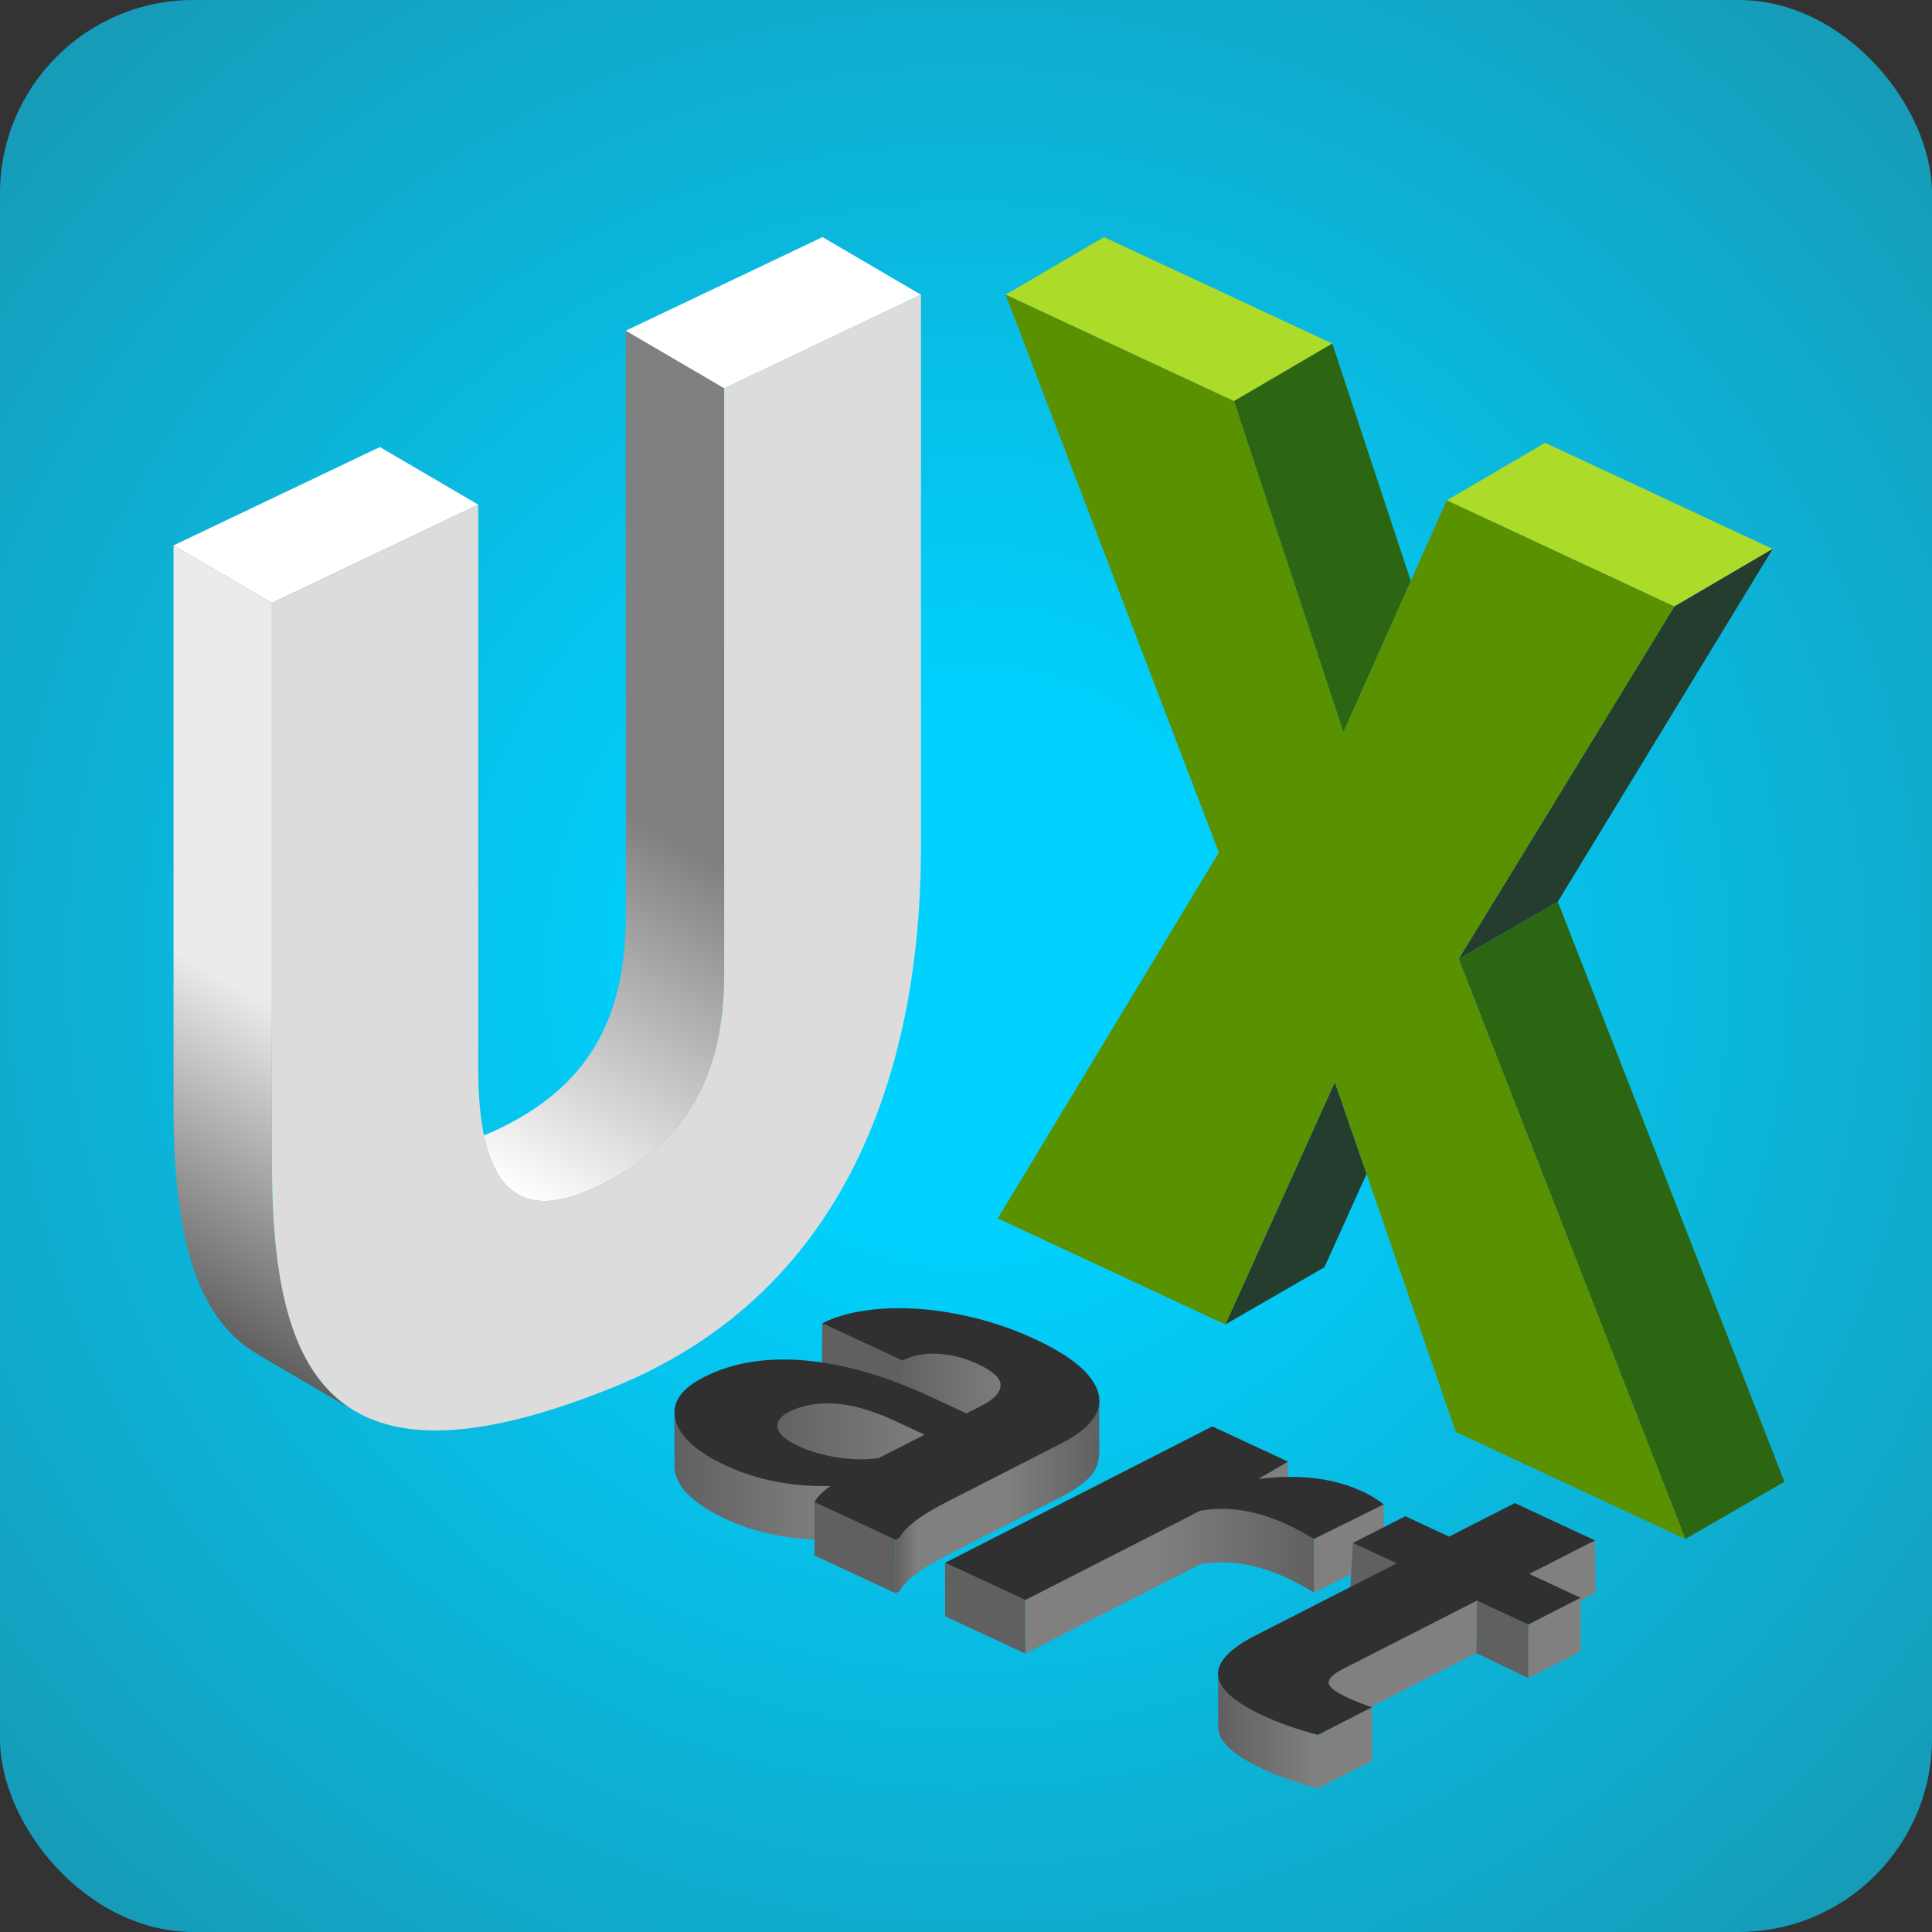 <?xml version="1.0" encoding="UTF-8"?>
<svg id="Capa_2" data-name="Capa 2" xmlns="http://www.w3.org/2000/svg" xmlns:xlink="http://www.w3.org/1999/xlink" viewBox="0 0 631.57 631.57">
  <rect x="0" y="0" width="631.57" height="631.57" fill="#333333" stroke="none"/>
  <defs>
    <style>
      .cls-1 {
        fill: url(#linear-gradient);
      }

      .cls-1, .cls-2, .cls-3, .cls-4, .cls-5, .cls-6, .cls-7, .cls-8, .cls-9, .cls-10, .cls-11, .cls-12, .cls-13, .cls-14, .cls-15, .cls-16, .cls-17, .cls-18 {
        stroke-width: 0px;
      }

      .cls-2 {
        fill: url(#linear-gradient-6);
      }

      .cls-3 {
        fill: #253d2e;
      }

      .cls-4 {
        fill: #dcdcdc;
      }

      .cls-5 {
        fill: url(#linear-gradient-5);
      }

      .cls-6 {
        fill: #303030;
      }

      .cls-7 {
        fill: #acdb2a;
      }

      .cls-8 {
        fill: url(#linear-gradient-2);
      }

      .cls-9 {
        fill: gray;
      }

      .cls-10 {
        fill: url(#linear-gradient-7);
      }

      .cls-11 {
        fill: url(#linear-gradient-3);
      }

      .cls-12 {
        fill: url(#radial-gradient);
      }

      .cls-13 {
        fill: url(#linear-gradient-8);
      }

      .cls-14 {
        fill: #606060;
      }

      .cls-15 {
        fill: #2d6612;
      }

      .cls-16 {
        fill: #599100;
      }

      .cls-17 {
        fill: #fff;
      }

      .cls-18 {
        fill: url(#linear-gradient-4);
      }
    </style>
    <radialGradient id="radial-gradient" cx="315.78" cy="315.78" fx="315.78" fy="315.78" r="415.61" gradientUnits="userSpaceOnUse">
      <stop offset=".2" stop-color="#00d1ff"/>
      <stop offset="1" stop-color="#169cb9"/>
    </radialGradient>
    <linearGradient id="linear-gradient" x1="433.23" y1="144.48" x2="564.31" y2="371.51" gradientTransform="translate(700.81) rotate(-180) scale(1 -1)" gradientUnits="userSpaceOnUse">
      <stop offset=".52" stop-color="gray"/>
      <stop offset="1" stop-color="#fff"/>
    </linearGradient>
    <linearGradient id="linear-gradient-2" x1="667.69" y1="413.47" x2="559.95" y2="226.86" gradientTransform="translate(700.81) rotate(-180) scale(1 -1)" gradientUnits="userSpaceOnUse">
      <stop offset="0" stop-color="#606060"/>
      <stop offset=".47" stop-color="#ebebeb"/>
    </linearGradient>
    <linearGradient id="linear-gradient-3" x1="335.15" y1="516.92" x2="429.57" y2="516.92" gradientUnits="userSpaceOnUse">
      <stop offset=".45" stop-color="gray"/>
      <stop offset="1" stop-color="#606060"/>
    </linearGradient>
    <linearGradient id="linear-gradient-4" x1="398.2" y1="565.79" x2="430.85" y2="565.79" gradientUnits="userSpaceOnUse">
      <stop offset="0" stop-color="#606060"/>
      <stop offset="1" stop-color="gray"/>
    </linearGradient>
    <linearGradient id="linear-gradient-5" x1="220.47" y1="482.51" x2="271.47" y2="482.51" xlink:href="#linear-gradient-4"/>
    <linearGradient id="linear-gradient-6" x1="249.15" y1="467.54" x2="306.6" y2="467.54" xlink:href="#linear-gradient-4"/>
    <linearGradient id="linear-gradient-7" x1="291.21" y1="451.53" x2="332.04" y2="451.53" xlink:href="#linear-gradient-4"/>
    <linearGradient id="linear-gradient-8" x1="292.72" y1="489.42" x2="359.3" y2="489.42" gradientUnits="userSpaceOnUse">
      <stop offset="0" stop-color="#606060"/>
      <stop offset=".11" stop-color="gray"/>
      <stop offset=".54" stop-color="gray"/>
      <stop offset="1" stop-color="#606060"/>
    </linearGradient>
  </defs>
  <g id="Layer_1" data-name="Layer 1">
    <rect class="cls-12" width="631.57" height="631.57" rx="63.24" ry="63.24"/>
    <g>
      <g>
        <path class="cls-1" d="M236.73,318.29c0,35.29-13.73,56.08-41.18,69.41-21.24,10.32-33.08,4.18-37.36-16.56,1.67-.64,3.4-1.39,5.2-2.27,27.45-13.33,41.18-34.12,41.18-69.41,0-35.29,0-191.37,0-191.37l32.16,18.82s0,156.07,0,191.37Z"/>
        <polygon class="cls-17" points="124.18 146.14 156.34 164.96 124.18 180.29 88.89 197.11 56.73 178.29 124.18 146.14"/>
        <path class="cls-8" d="M88.89,197.11s0,113.72,0,183.52c0,12.63.65,24.28,2.26,34.69,2.04,13.23,5.63,24.44,11.39,33.04,3.87,5.77,8.71,10.37,14.73,13.62-.15-.07-.3-.12-.45-.19l-31.1-18.16s-.5-.29-1.34-.88c-21.46-12.18-27.65-41.92-27.65-80.94,0-69.8,0-183.52,0-183.52l32.16,18.82Z"/>
        <path class="cls-4" d="M124.18,180.29l32.16-15.33s0,146.66,0,184.31c0,8.51.61,15.81,1.86,21.87,4.27,20.74,16.12,26.88,37.36,16.56,27.45-13.33,41.18-34.12,41.18-69.41,0-35.29,0-191.37,0-191.37l32.16-15.29,32.16-15.29v.78s0,134.54,0,180.03c0,56.86-15.29,141.92-100.78,176.43-39.8,16.07-66.04,17.57-82.99,8.41-6.02-3.25-10.87-7.85-14.73-13.62-5.77-8.6-9.35-19.81-11.39-33.04-1.6-10.41-2.26-22.06-2.26-34.69,0-69.8,0-183.52,0-183.52l35.29-16.83Z"/>
        <polygon class="cls-17" points="268.88 77.51 301.04 96.33 268.88 111.63 236.73 126.92 204.57 108.1 268.88 77.51"/>
      </g>
      <g>
        <polygon class="cls-7" points="403.37 131.14 435.52 112.31 360.89 77.51 328.73 96.33 403.37 131.14"/>
        <polygon class="cls-7" points="547.34 198.27 579.49 179.45 505.1 144.76 472.94 163.58 547.34 198.27"/>
        <polygon class="cls-15" points="461.19 189.94 435.52 112.31 403.37 131.14 439.16 239.38 461.19 189.94"/>
        <polygon class="cls-3" points="509.24 294.78 579.49 179.45 547.34 198.27 476.84 313.49 509.24 294.78"/>
        <polygon class="cls-3" points="400.56 432.97 432.95 414.26 446.74 383.76 436.36 353.75 400.56 432.97"/>
        <polygon class="cls-15" points="509.24 294.78 476.84 313.49 550.93 503.1 583.33 484.39 509.24 294.78"/>
        <polygon class="cls-16" points="439.16 239.38 472.94 163.58 547.34 198.27 476.84 313.49 550.93 503.1 475.91 468.11 436.36 353.75 400.56 432.97 326.18 398.29 398.45 278.67 328.73 96.33 403.37 131.14 439.16 239.38"/>
      </g>
    </g>
    <g>
      <path class="cls-11" d="M335.17,540.56l57.16-29.18c9.06-1.62,18.54-.12,28.46,4.5,2.72,1.27,5.65,2.84,8.78,4.72l-.02-17.49c-3.14-1.88-6.06-3.45-8.78-4.72-9.91-4.61-19.4-6.11-28.46-4.5l-57.16,29.18.02,17.49Z"/>
      <polygon class="cls-9" points="421.05 477.81 420.84 488.61 411.36 483.46 421.05 477.81"/>
      <path class="cls-6" d="M429.55,503.11c-3.14-1.88-6.06-3.45-8.78-4.72-9.91-4.61-19.4-6.11-28.46-4.5l-57.16,29.18-26.2-12.19,87.36-44.59,24.75,11.52-9.69,5.66c13.28-1.65,24.57-.3,33.88,4.03,2.9,1.35,5.27,2.8,7.11,4.33l-22.81,11.29Z"/>
      <polygon class="cls-9" points="429.55 503.11 429.57 520.6 452.37 509.31 452.35 491.82 429.55 503.11"/>
      <polygon class="cls-14" points="442.29 504.39 441.07 524.54 459.69 520 456.61 511.06 442.29 504.39"/>
      <polygon class="cls-9" points="499.58 531.06 499.61 548.55 516.72 539.81 516.7 522.32 499.58 531.06"/>
      <polygon class="cls-14" points="482.81 523.25 482.57 540.39 499.61 548.55 499.58 531.06 482.81 523.25"/>
      <polygon class="cls-9" points="430.83 567.13 430.85 584.62 448.53 575.59 448.51 558.11 430.83 567.13"/>
      <polygon class="cls-9" points="482.81 523.25 482.57 540.39 430.4 567.04 427.44 552.25 439.21 545.51 482.81 523.25"/>
      <path class="cls-18" d="M398.2,546.97c-.13,4.62,4.76,9.24,14.66,13.85,5.44,2.53,11.43,4.64,17.97,6.31l.02,17.49c-6.54-1.68-12.53-3.78-17.97-6.31-9.84-4.58-14.73-9.16-14.66-13.76l-.02-17.58Z"/>
      <polygon class="cls-9" points="521.4 503.55 521.62 520.63 502.27 530.63 492.92 506.31 521.4 503.55"/>
      <path class="cls-6" d="M521.4,503.55l-21.48,10.96,16.77,7.81-17.12,8.74-16.77-7.81-43.6,22.25c-3.23,1.65-4.85,3.15-4.86,4.52,0,1.36,1.95,2.96,5.88,4.78,2.9,1.35,5.66,2.45,8.27,3.3l-17.68,9.03c-6.54-1.68-12.53-3.78-17.97-6.31-18.38-8.55-19.48-17.13-3.32-25.73l47.07-24.03-14.32-6.67,17.12-8.74,14.32,6.67,21.48-10.96,26.2,12.19Z"/>
      <path class="cls-5" d="M220.47,461.73c0,.8.11,1.61.31,2.45,1.36,5.47,6.85,10.44,16.46,14.91,10.16,4.73,21.56,6.96,34.2,6.7l.02,17.49c-12.64.26-24.04-1.97-34.2-6.7-9.61-4.47-15.1-9.44-16.46-14.91-.21-.85-.32-1.67-.31-2.48l-.02-17.46Z"/>
      <polygon class="cls-14" points="308.94 510.88 308.97 528.37 335.17 540.56 335.15 523.08 308.94 510.88"/>
      <polygon class="cls-2" points="280 455.57 265.9 453.96 253.25 460.45 249.15 469.27 264.97 476.64 284.07 481.12 295.02 477.69 306.6 468.77 280 455.57"/>
      <polygon class="cls-10" points="294.99 444.75 295.25 438.18 315.77 437.83 332.04 448.98 329.53 456.69 317.88 465.22 298.67 456.83 291.21 455.68 294.99 444.75"/>
      <polygon class="cls-14" points="266.24 491.01 266.26 508.49 292.74 520.82 292.72 503.33 266.24 491.01"/>
      <path class="cls-13" d="M359.3,458.02s-.19,2.34-.8,3.86c-1.63,3.54-5.51,6.88-11.63,10l-37.86,19.33c-8.23,4.26-13.2,8.06-14.91,11.42l-1.37.7.02,17.49,1.37-.7c1.71-3.35,6.68-7.16,14.91-11.42l37.86-19.33c3.3-1.69,5.93-3.43,7.93-5.24.3-.18.55-.37.74-.57,1.49-1.58,2.23-2.55,2.82-3.91.05-.09.11-.18.15-.27v-.06c.59-1.52.78-3.79.78-3.79v-17.49Z"/>
      <polygon class="cls-14" points="268.79 432.55 268.69 448.23 294.89 460.42 294.99 444.75 268.79 432.55"/>
      <path class="cls-6" d="M266.24,491.01c.89-1.63,2.62-3.37,5.2-5.22-12.64.26-24.04-1.97-34.2-6.7-9.61-4.47-15.1-9.44-16.46-14.91-.55-2.2-.38-4.28.52-6.22,1.33-2.87,4.24-5.46,8.74-7.75,9.26-4.73,20.21-6.56,32.87-5.5,12.66,1.06,26.3,4.96,40.92,11.72l12.06,5.61,5-2.55c4.04-2.06,6.1-4.25,6.2-6.57.1-2.32-2.37-4.65-7.38-6.98-4.41-2.05-8.82-3.18-13.2-3.39-4.4-.21-8.23.53-11.52,2.21l-26.2-12.19c5.06-2.58,11.49-4.16,19.31-4.72,7.81-.57,16.14.02,25,1.75,8.86,1.73,17.27,4.45,25.25,8.17,12.09,5.63,18.98,11.47,20.67,17.54.63,2.27.46,4.47-.52,6.6-1.63,3.54-5.51,6.88-11.63,10l-37.86,19.33c-8.23,4.26-13.2,8.06-14.91,11.42l-1.37.7-26.47-12.32ZM260.8,472.64c3.87,1.8,8.2,3.07,13,3.8,4.8.74,9.27.81,13.43.22l15.02-7.67-9.79-4.56c-13.12-6.1-24.14-7.29-33.05-3.57l-1.46.66c-2.91,1.48-4.16,3.24-3.74,5.27.41,2.03,2.62,3.97,6.6,5.83Z"/>
    </g>
  </g>
</svg>